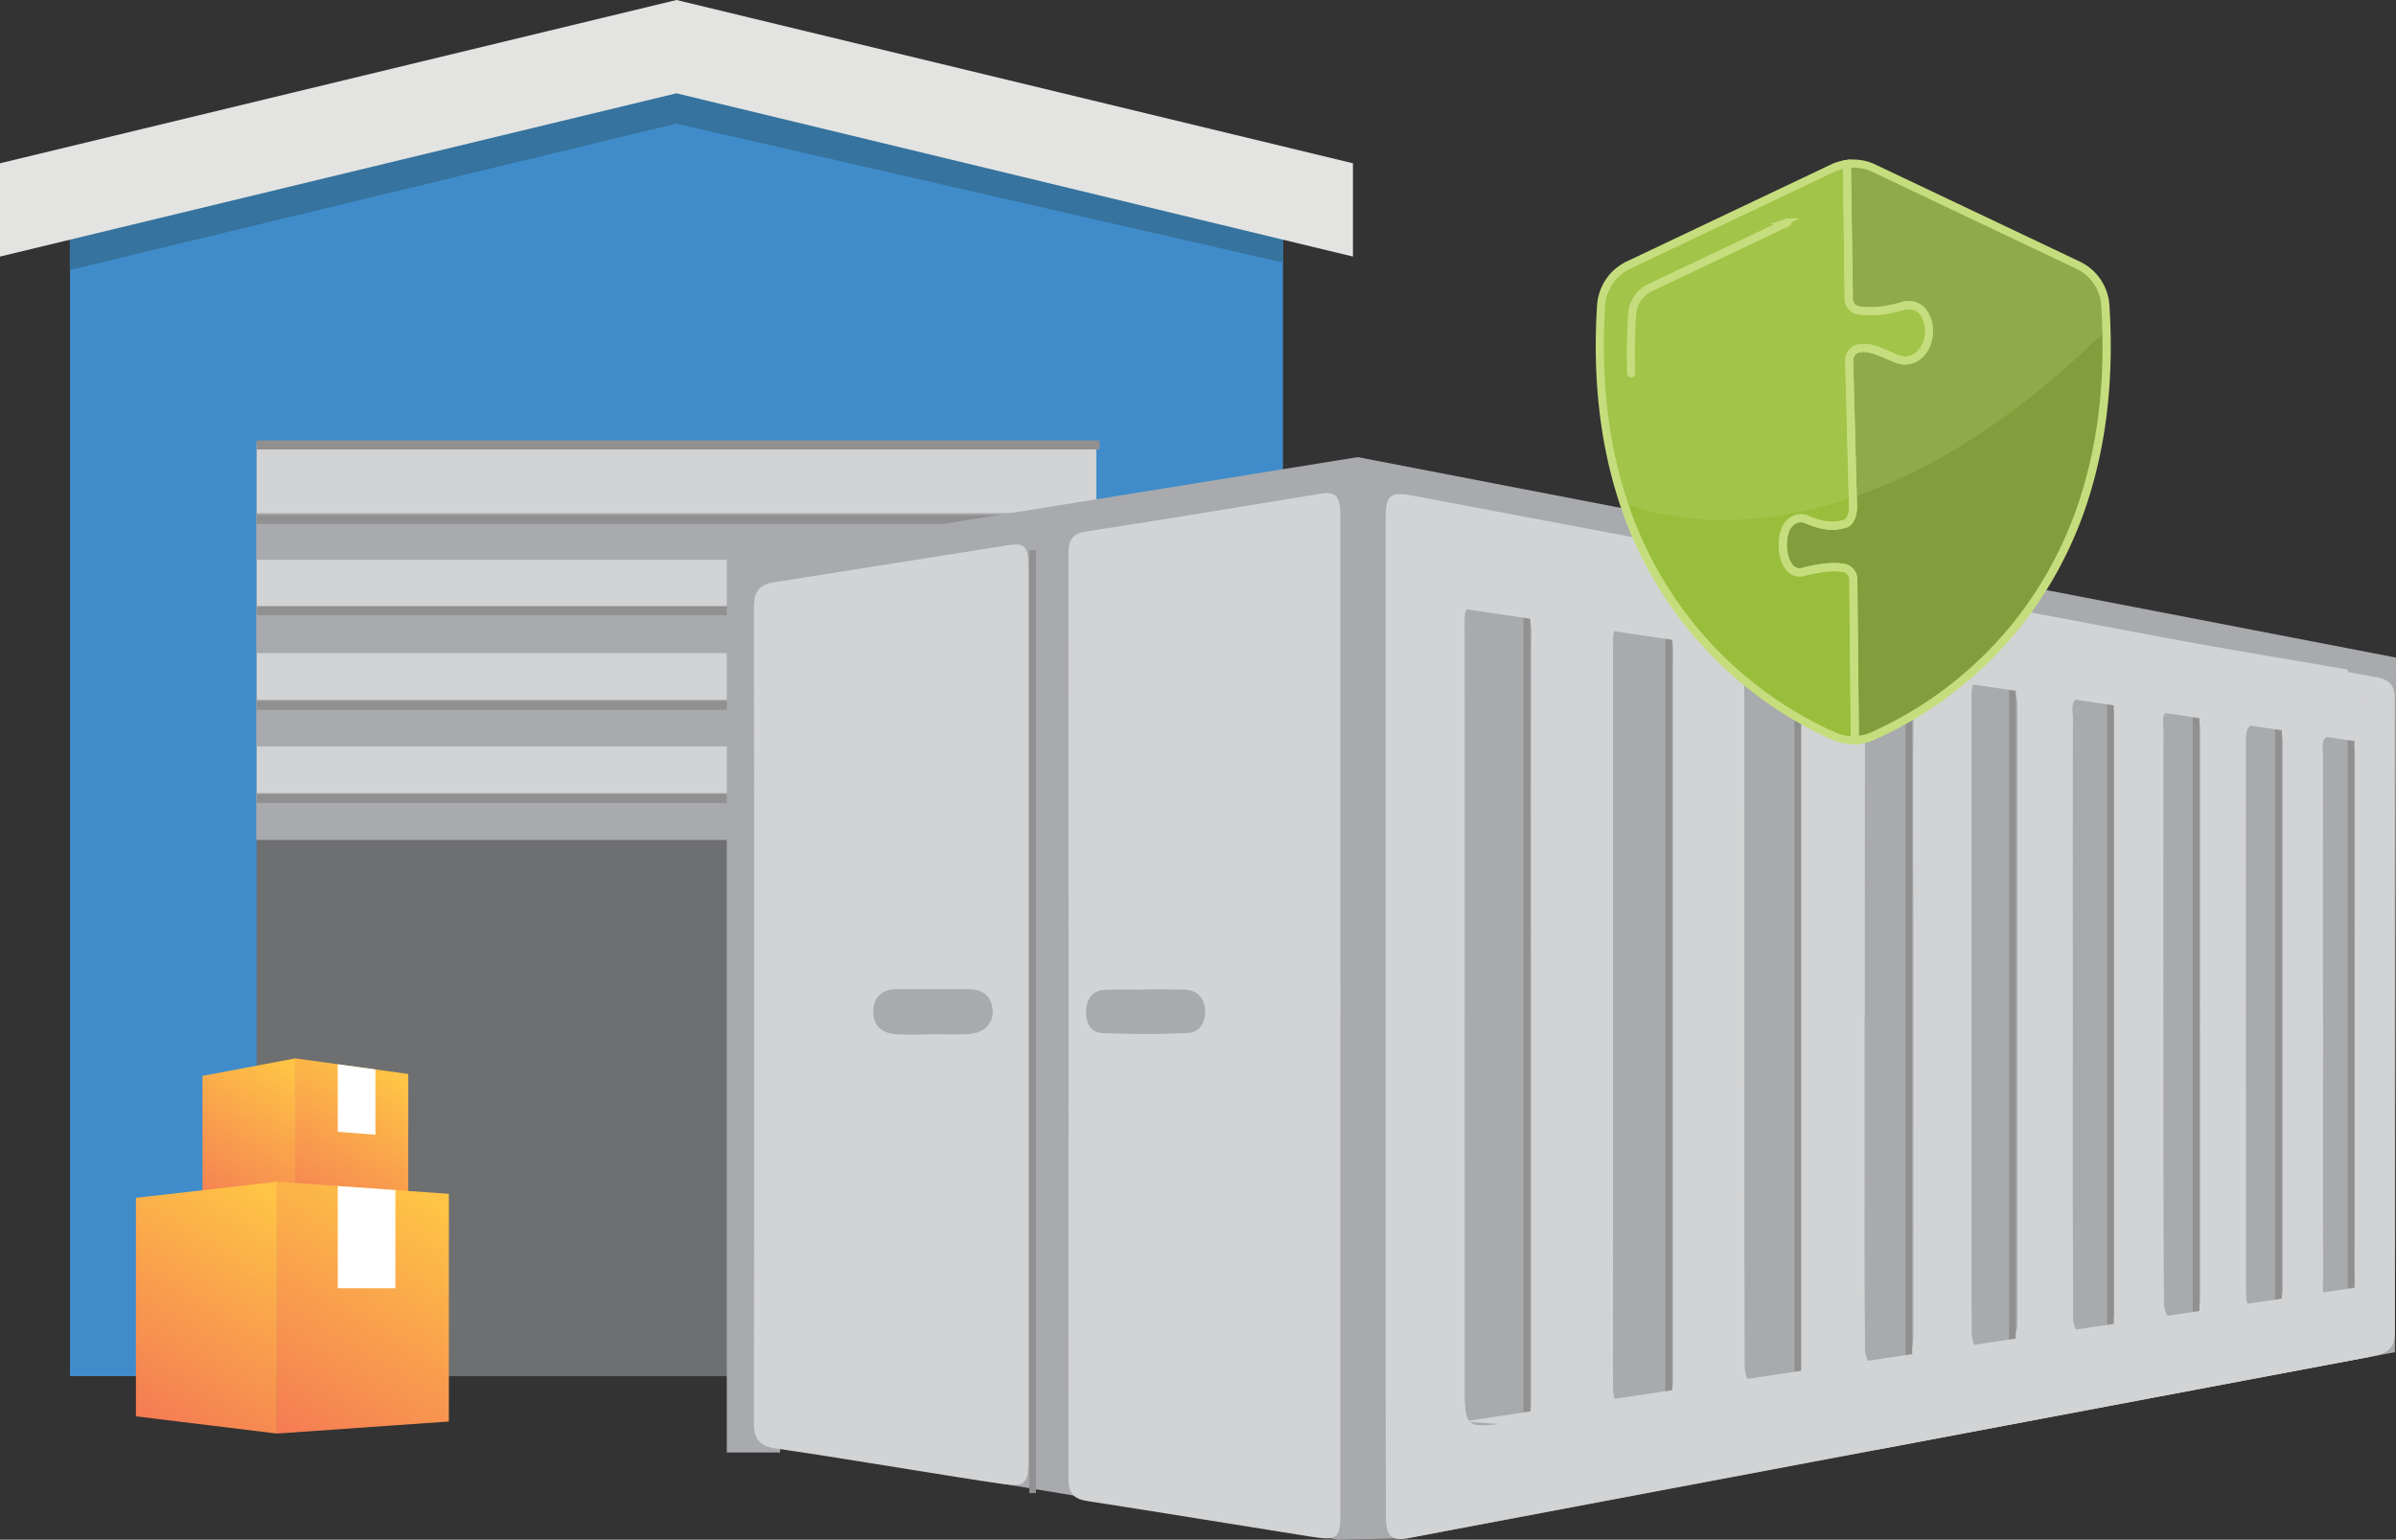 <svg xmlns="http://www.w3.org/2000/svg" xmlns:xlink="http://www.w3.org/1999/xlink" viewBox="0 0 845.27 543.22"><rect x="0" y="0" width="845.27" height="543.22" fill="#333333" stroke="none"/><defs><style>.cls-1{isolation:isolate;}.cls-2{fill:#408cca;}.cls-3{fill:#6e6f71;}.cls-4{fill:#36739e;}.cls-5{fill:#e3e4e2;}.cls-6{fill:#d2d3d4;}.cls-7{fill:#a8aaad;}.cls-8{fill:#919091;}.cls-9{fill:url(#linear-gradient);}.cls-10{fill:url(#linear-gradient-2);}.cls-11{fill:#fff;mix-blend-mode:soft-light;}.cls-12{fill:url(#linear-gradient-3);}.cls-13{fill:url(#linear-gradient-4);}.cls-14{fill:#99be3c;}.cls-15{fill:#829e3c;}.cls-16,.cls-17{fill:#c6dd7d;}.cls-16{opacity:0.2;}.cls-17{stroke:#c6dd7d;stroke-miterlimit:10;stroke-width:2px;}</style><linearGradient id="linear-gradient" x1="3127.03" y1="377.42" x2="3091.14" y2="438.03" gradientTransform="translate(-3022.49)" gradientUnits="userSpaceOnUse"><stop offset="0" stop-color="#ffc445"></stop><stop offset="0.31" stop-color="#faa94b"></stop><stop offset="1" stop-color="#f36f56"></stop></linearGradient><linearGradient id="linear-gradient-2" x1="3159.87" y1="378.89" x2="3122.64" y2="441.76" xlink:href="#linear-gradient"></linearGradient><linearGradient id="linear-gradient-3" x1="3172.36" y1="422.33" x2="3113.75" y2="521.32" xlink:href="#linear-gradient"></linearGradient><linearGradient id="linear-gradient-4" x1="3119.98" y1="422.55" x2="3065.39" y2="514.73" xlink:href="#linear-gradient"></linearGradient></defs><title>Asset 1</title><g class="cls-1"><g id="Layer_2" data-name="Layer 2"><g id="Layer_1-2" data-name="Layer 1"><path class="cls-2" d="M452.61,65.83v419.7H24.69V65.83l214-49.37Z"></path><rect class="cls-3" x="90.52" y="156.36" width="296.25" height="329.17"></rect><path class="cls-4" d="M452.61,57V92.63l-214-49-214,51.66V57l214-49.38Z"></path><path class="cls-5" d="M477.3,57.61,238.65,0,0,57.61V90.52l238.65-57.6L477.3,90.52Z"></path><rect class="cls-6" x="90.52" y="156.36" width="296.25" height="139.9"></rect><rect class="cls-7" x="90.52" y="181.04" width="296.25" height="16.46"></rect><rect class="cls-7" x="90.52" y="213.96" width="296.25" height="16.46"></rect><rect class="cls-7" x="90.52" y="246.88" width="296.25" height="16.46"></rect><rect class="cls-7" x="90.52" y="279.8" width="296.25" height="16.46"></rect><rect class="cls-8" x="90.52" y="181.65" width="297.38" height="3.19"></rect><rect class="cls-8" x="90.52" y="155.39" width="297.38" height="3.19"></rect><rect class="cls-8" x="90.52" y="213.87" width="297.38" height="3.19"></rect><rect class="cls-8" x="90.52" y="247.29" width="297.38" height="3.19"></rect><rect class="cls-8" x="90.52" y="280.11" width="297.38" height="3.19"></rect><rect class="cls-7" x="256.4" y="196.94" width="18.8" height="315.52"></rect><polyline class="cls-7" points="265.67 207.16 265.67 195.69 479 161.28 845.27 232.01 844.89 477.08 496.31 542.78 472.12 543.22 265.67 508.81"></polyline><path class="cls-6" d="M488.84,358.52V183.69c0-9.29,1.25-10.4,10.32-8.68l205.63,38.84c44.57,8.42,89.13,16.9,133.74,25.13,4.88.9,6.27,3.2,6.27,7.7q-.07,111.78.06,223.57c0,6.4-3.88,7.52-8.61,8.41q-40.18,7.54-80.36,15.1l-180.36,34q-39.62,7.47-79.21,15c-5.41,1-7.39-.95-7.4-7.7q-.09-38.7-.08-77.39Q488.83,408.12,488.84,358.52Zm27.95,0V488.59c0,15.3,0,15.3,15.29,13.37,7.91-1,8-1.07,8-9.24q0-68.78,0-137.56c0-44.13-.11-88.27.07-132.4,0-4.86-1.49-7-6.2-7.45a81.1,81.1,0,0,1-11.34-1.51c-5-1.16-5.89,1-5.88,5.39Q516.89,288.84,516.79,358.48Zm52.27-.25V483.72c0,13.6,0,13.6,13.09,11,8-1.58,8-1.58,8-10q0-124.06,0-248.11c0-15.21,1.42-12.23-12.3-14.82-8.73-1.65-8.75-1.6-8.75,7.53Q569.05,293.78,569.06,358.23Zm46.39-.25v32.09c0,30.75,0,61.51.09,92.26,0,2,1.31,5.68,2,5.69,5.08.05,10.37,0,15.11-1.52,1.52-.49,2.2-5.55,2.2-8.52q.17-117.75,0-235.51c0-12.72,2.45-12.09-11.81-13.71-7.7-.87-7.67-1-7.67,6.6Q615.47,296.67,615.45,358Zm42.46.64h0v47.55c0,23.3-.07,46.6.12,69.9,0,2.05,1.24,5.32,2.75,5.94,6.78,2.79,14.18-2.56,14.19-9.77V323.85c0-26.74-.12-53.47.1-80.21.05-5.33-1.65-7.94-7-7.92a15.33,15.33,0,0,1-2.83-.41c-7-1.31-7.25-1.09-7.25,5.85Q657.91,299.89,657.91,358.62Zm37.66,0q0,16.33,0,32.67c0,26.36-.05,52.72.09,79.07,0,2,.78,5,2.18,5.78,5.57,3.05,13.78-2.41,13.78-8.73q0-107.44,0-214.88c0-9.68,0-9.68-9.42-11.63-6-1.24-6.65-.73-6.65,5.41Q695.57,302.48,695.57,358.63Zm35.73-.06v19.5c0,29.05-.06,58.11.15,87.16,0,2.16,1.51,5.69,3.09,6.21,5.65,1.86,11.26-3,11.26-9.11q0-104.35,0-208.71c0-6.24-1.68-7.23-9.89-7.57-5.92-.25-4.58,3.85-4.59,7Q731.23,305.83,731.3,358.57Zm32-.33V369.7c0,30,0,60,.14,90,0,2.05,1.13,5.28,2.62,5.93,5.31,2.33,10.07-1.35,10.07-7.25q0-100,0-200.07c0-7.28-2-6.28-8.91-7.27-5.55-.8-3.89,4.09-3.9,6.87C763.21,291.36,763.25,324.8,763.26,358.24Zm29.14.26v96.83c0,6.46,1.25,7.38,7.45,6.22,4.32-.81,5.4-3.51,5.4-7.4q0-96,0-191.94c0-5.55-1.8-6.89-7.85-7-5.38-.1-5,3.54-5,7Q792.38,310.37,792.4,358.5Zm27.14.69h0q0,46.41,0,92.82c0,2.51-.87,6,3.42,5.7,3.69-.24,8,0,7.67-6s-.08-11.84-.08-17.76c0-55.77,0-111.53.14-167.3,0-5.39-2.22-7.25-7-7.3-5.27-.05-4.16,3.94-4.16,7Q819.49,312.78,819.54,359.19Z"></path><path class="cls-6" d="M472.88,358.2V532.45c0,10.68-.56,11.26-11,9.62-26.17-4.13-52.31-8.46-78.5-12.51-4.76-.73-6.45-3-6.45-7.59q.11-163.36,0-326.72c0-4.86,1.37-7,6.59-7.8,27.33-4.14,54.58-8.76,81.87-13.19,5.87-1,7.44.63,7.44,7.39ZM404,349.07v.11c-4.76,0-9.53-.16-14.28.05-4.43.19-6.36,3.26-6.55,7.24s1.26,7.77,5.64,8c10.05.42,20.15.48,30.19,0,4.32-.22,6.42-3.9,6.11-8.26s-2.87-6.95-7.4-7.06S408.57,349.07,404,349.07Z"></path><path class="cls-6" d="M362.8,358.07V512.24c0,1.34,0,2.68,0,4-.12,7.11-1.43,8.4-8.67,7.39-10.57-1.49-21.1-3.26-31.65-4.93-16.19-2.56-32.35-5.3-48.58-7.61-5.52-.79-7.93-3-7.92-8.81q.16-144.15,0-288.29c0-5.09,1.8-7.74,7-8.54,27.49-4.29,55-8.78,82.46-13.06,6.13-1,7.33.43,7.34,7.48q0,79.1,0,158.18Zm-34.31,6.87v-.09c4.57,0,9.16.29,13.7-.08,5.24-.42,8.47-4.08,8-8.57-.57-5-3.67-7.21-8.6-7.19-8.38,0-16.76,0-25.14,0-4.95,0-8,2.26-8.35,7.37-.35,4.89,2.53,8.15,7.86,8.5C320.1,365.16,324.3,364.94,328.49,364.94Z"></path><path class="cls-7" d="M516.8,358.48q0-69.64,0-139.28c0-4.36.91-6.56,5.88-5.4A79.64,79.64,0,0,0,534,215.31c4.71.4,6.22,2.59,6.2,7.45-.18,44.13-.08,88.27-.08,132.4q0,68.79,0,137.56c0,8.17-.1,8.25-8,9.24-15.28,1.93-15.28,1.93-15.29-13.37Q516.79,423.54,516.8,358.48Z"></path><path class="cls-7" d="M569.06,358.23q0-64.46,0-128.92c0-9.13,0-9.18,8.75-7.53,13.72,2.6,12.29-.39,12.3,14.82q0,124.05,0,248.11c0,8.43,0,8.43-8,10-13.08,2.6-13.09,2.6-13.09-11Z"></path><path class="cls-7" d="M615.45,358q0-61.31,0-122.62c0-7.56,0-7.47,7.67-6.6,14.26,1.62,11.79,1,11.81,13.71q.08,117.75,0,235.51c0,3-.68,8-2.2,8.52-4.74,1.53-10,1.57-15.11,1.52-.73,0-2-3.7-2-5.69-.13-30.75-.09-61.51-.09-92.26Z"></path><path class="cls-7" d="M657.91,358.62q0-58.72,0-117.46c0-6.94.29-7.16,7.25-5.85a16.23,16.23,0,0,0,2.83.41c5.38,0,7.09,2.59,7,7.92-.22,26.74-.1,53.47-.1,80.21V472.24c0,7.21-7.41,12.56-14.19,9.77-1.51-.62-2.73-3.89-2.75-5.95-.19-23.29-.12-46.59-.12-69.89V358.61Z"></path><path class="cls-7" d="M695.57,358.63q0-56.16,0-112.31c0-6.14.67-6.65,6.65-5.41,9.45,2,9.42,2,9.42,11.63q0,107.45,0,214.88c0,6.32-8.21,11.78-13.78,8.73-1.4-.76-2.17-3.78-2.18-5.78-.14-26.35-.09-52.71-.09-79.07Q695.59,375,695.57,358.63Z"></path><path class="cls-7" d="M731.29,358.57q0-52.76,0-105.5c0-3.17-1.33-7.27,4.59-7,8.21.34,9.89,1.33,9.89,7.57q0,104.36,0,208.71c0,6.14-5.61,11-11.26,9.11-1.58-.52-3.07-4.05-3.09-6.21-.21-29.05-.15-58.11-.15-87.16Q731.3,368.32,731.29,358.57Z"></path><path class="cls-7" d="M763.25,358.24c0-33.44,0-66.88.07-100.32,0-2.78-1.65-7.67,3.9-6.87,6.93,1,8.91,0,8.91,7.27q-.09,100,0,200.07c0,5.9-4.76,9.58-10.07,7.25-1.49-.65-2.61-3.88-2.62-5.93-.18-30-.13-60-.14-90Q763.26,364,763.25,358.24Z"></path><path class="cls-7" d="M792.39,358.5q0-48.13,0-96.25c0-3.5-.4-7.14,5-7,6.06.11,7.85,1.45,7.86,7q0,96,0,191.94c0,3.89-1.08,6.59-5.4,7.4-6.2,1.16-7.45.24-7.45-6.22Q792.4,406.91,792.39,358.5Z"></path><path class="cls-7" d="M819.54,359.19q0-46.41,0-92.83c0-3-1.11-7,4.16-7,4.74.05,7,1.91,7,7.3-.19,55.77-.13,111.53-.14,167.3,0,5.92-.2,11.85.08,17.76s-4,5.73-7.67,6c-4.29.27-3.42-3.19-3.42-5.7q-.06-46.41,0-92.82Z"></path><rect class="cls-8" x="537.46" y="216.33" width="2.37" height="284.83"></rect><rect class="cls-8" x="363.12" y="194.16" width="2.37" height="332.63"></rect><rect class="cls-8" x="587.55" y="223.98" width="2.37" height="268.78"></rect><rect class="cls-8" x="633.05" y="223.98" width="2.37" height="268.78"></rect><rect class="cls-8" x="672.23" y="223.98" width="2.37" height="268.78"></rect><rect class="cls-8" x="708.75" y="223.98" width="2.37" height="268.78"></rect><rect class="cls-8" x="743.35" y="223.98" width="2.37" height="268.78"></rect><rect class="cls-8" x="773.55" y="237.74" width="2.37" height="242.39"></rect><rect class="cls-8" x="802.61" y="244.63" width="2.37" height="230.54"></rect><rect class="cls-8" x="828.22" y="245.34" width="2.37" height="229.83"></rect><polyline class="cls-6" points="500.8 212.51 830.36 261.45 836.48 253.04 828.07 236.21 604.79 197.98"></polyline><polyline class="cls-6" points="516.09 501.55 831.89 454.14 836.25 478.66 662.14 511.49"></polyline><polygon class="cls-9" points="104.13 431.83 71.43 427.84 71.43 379.61 104.13 373.41 104.13 431.83"></polygon><polygon class="cls-10" points="144.02 429.29 104.13 431.83 104.13 373.41 144.02 378.92 144.02 429.29"></polygon><polygon class="cls-11" points="119.16 375.49 119.16 399.31 132.44 400.37 132.44 377.32 119.16 375.49"></polygon><polygon class="cls-12" points="158.35 501.53 97.68 505.79 97.68 416.94 158.35 421.21 158.35 501.53"></polygon><polygon class="cls-13" points="97.68 505.79 47.95 499.71 47.95 422.62 97.68 416.94 97.68 505.79"></polygon><polygon class="cls-11" points="119.16 418.45 119.16 454.51 139.49 454.51 139.49 419.88 119.16 418.45"></polygon><path class="cls-14" d="M650.92,200.47c-4.54-1-10.21.08-15.4,1.47-5.89.62-8-9-5.6-15.06,1.31-3.31,4.5-4.81,7.33-3.61,7.53,3.19,10.8,2.22,13.53,1.57,2.05-.48,3-3.64,2.92-6.19l-1.34-51a4.49,4.49,0,0,1,2.69-4.53c4.2-1.35,8.77,1.35,14.11,3.5a7.38,7.38,0,0,0,6.52-.39c7.86-4.53,5.79-20.22-3.74-18.43-5.39,1.58-11.33,2.66-16.78,1.57a4.12,4.12,0,0,1-2.94-4.16l-.69-47.34a16.88,16.88,0,0,0-5,1.48l-72,34.18a17,17,0,0,0-9.66,14.22c-6.75,104.34,60.16,142.36,82.09,152a16.84,16.84,0,0,0,7.4,1.42l-.55-56.33C653.83,202.68,652.61,200.84,650.92,200.47Z"></path><path class="cls-15" d="M742.71,107.74a17,17,0,0,0-9.66-14.22l-72-34.18a17.06,17.06,0,0,0-9.55-1.48l.69,47.34a4.12,4.12,0,0,0,2.94,4.16c5.45,1.09,11.39,0,16.78-1.57,9.53-1.79,11.6,13.9,3.74,18.43a7.38,7.38,0,0,1-6.52.39c-5.34-2.15-9.91-4.85-14.11-3.5a4.49,4.49,0,0,0-2.69,4.53l1.34,51c.07,2.55-.87,5.71-2.92,6.19-2.73.65-6,1.62-13.53-1.57-2.83-1.2-6,.3-7.33,3.61-2.39,6.05-.29,15.68,5.6,15.06,5.19-1.39,10.86-2.47,15.4-1.47,1.69.37,2.91,2.21,2.91,4.32l.55,56.33a16.78,16.78,0,0,0,6.24-1.42C682.56,250.1,749.46,212.08,742.71,107.74Z"></path><path class="cls-16" d="M575.13,178.21s71.87,31.45,165.31-59.3l1.85-1.12.68-6.74-2.87-12.8-7.05-4.73L699,77.2,664.8,61l-9.94-3.53-6.57.84-16,7.41-26.62,13L586,87.81l-13.3,6.57-4,4.21-4,12.63-.17,24.94,2,18.69,6.24,23.42Z"></path><path class="cls-17" d="M653.81,261.56a17.7,17.7,0,0,1-7-1.46,137.32,137.32,0,0,1-52-40.59,139.47,139.47,0,0,1-23.47-45.23c-6.15-20-8.48-42.37-6.91-66.57a17.38,17.38,0,0,1,9.9-14.57l72-34.18a17.14,17.14,0,0,1,5.14-1.52l.47-.07.7,47.82a3.7,3.7,0,0,0,2.6,3.76c4.55.91,9.82.41,16.57-1.57h0c3.77-.71,6.89,1.18,8.32,5.07,1.71,4.63.56,11.36-4.3,14.15A7.75,7.75,0,0,1,669,127c-1-.4-2-.82-2.91-1.23-4.1-1.77-7.64-3.31-10.91-2.25a4.07,4.07,0,0,0-2.39,4.1l1.34,51c.07,2.89-1,6.09-3.25,6.62l-.29.07c-2.73.65-6.11,1.46-13.5-1.67a4.65,4.65,0,0,0-3.64,0,5.93,5.93,0,0,0-3.14,3.38c-1.59,4-1.1,9.68,1.11,12.58a4.3,4.3,0,0,0,4,1.9c4.68-1.25,10.67-2.54,15.57-1.47h0a4.66,4.66,0,0,1,3.25,4.74l.55,56.74h-.42ZM651.12,58.35a16.84,16.84,0,0,0-4.42,1.38l-72,34.18a16.51,16.51,0,0,0-9.41,13.85c-1.56,24.1.75,46.4,6.87,66.27a138.8,138.8,0,0,0,23.33,45,136.49,136.49,0,0,0,51.63,40.33,16.75,16.75,0,0,0,6.8,1.38l-.55-55.91a3.82,3.82,0,0,0-2.57-3.91h0c-4.78-1-11,.34-15.21,1.47h-.06a5.18,5.18,0,0,1-4.82-2.23c-2.41-3.16-2.94-9-1.22-13.41a6.78,6.78,0,0,1,3.6-3.85,5.49,5.49,0,0,1,4.3,0c7.13,3,10.37,2.24,13,1.62l.29-.07c1.71-.41,2.66-3.25,2.59-5.77l-1.34-51a4.89,4.89,0,0,1,3-4.94c3.57-1.16,7.25.44,11.51,2.28.93.41,1.9.83,2.89,1.22a6.92,6.92,0,0,0,6.15-.36c3.48-2,6-7.59,3.92-13.12-1.83-5-5.73-4.83-7.35-4.53-6.88,2-12.27,2.52-17,1.58a4.55,4.55,0,0,1-3.29-4.58Z"></path><path class="cls-17" d="M654,261.56l-.56-56.77a3.82,3.82,0,0,0-2.57-3.91c-4.78-1-11,.34-15.21,1.47h-.06a5.18,5.18,0,0,1-4.82-2.23c-2.41-3.16-2.94-9-1.22-13.41a6.78,6.78,0,0,1,3.6-3.85,5.49,5.49,0,0,1,4.3,0c7.13,3,10.37,2.24,13,1.62l.29-.07c1.71-.41,2.66-3.25,2.59-5.77l-1.34-51a4.89,4.89,0,0,1,3-4.94c3.57-1.16,7.25.44,11.51,2.28.93.41,1.9.83,2.89,1.22a6.92,6.92,0,0,0,6.15-.36c3.48-2,6-7.59,3.92-13.12-1.83-5-5.73-4.83-7.35-4.53-6.88,2-12.27,2.52-17,1.58a4.55,4.55,0,0,1-3.29-4.58l-.69-47.71.38-.05A17.36,17.36,0,0,1,661.27,59l72,34.18a17.4,17.4,0,0,1,9.9,14.57c1.56,24.2-.76,46.6-6.92,66.57a139.45,139.45,0,0,1-23.46,45.23,137.34,137.34,0,0,1-52,40.59,17.35,17.35,0,0,1-6.4,1.44Zm-7-61.91a18.93,18.93,0,0,1,4,.4,4.66,4.66,0,0,1,3.25,4.74l.54,55.88a16.4,16.4,0,0,0,5.65-1.35A136.58,136.58,0,0,0,712.09,219a138.78,138.78,0,0,0,23.32-45c6.12-19.87,8.43-42.17,6.87-66.27a16.51,16.51,0,0,0-9.41-13.85l-72-34.18A16.44,16.44,0,0,0,652,58.24l.68,46.95a3.7,3.7,0,0,0,2.6,3.76c4.55.91,9.82.41,16.57-1.57h0c3.77-.71,6.89,1.18,8.32,5.07,1.71,4.63.56,11.36-4.3,14.15A7.75,7.75,0,0,1,669,127c-1-.4-2-.82-2.91-1.23-4.1-1.77-7.64-3.31-10.91-2.25a4.07,4.07,0,0,0-2.39,4.1l1.34,51c.07,2.89-1,6.09-3.25,6.62l-.29.07c-2.73.65-6.11,1.46-13.5-1.67a4.65,4.65,0,0,0-3.64,0,5.93,5.93,0,0,0-3.14,3.38c-1.59,4-1.1,9.68,1.11,12.58a4.3,4.3,0,0,0,4,1.9A46.49,46.49,0,0,1,647,199.65Z"></path><path class="cls-17" d="M575.45,132.16a.43.43,0,0,1-.43-.41c-.22-6.76-.1-13.82.36-21a11.51,11.51,0,0,1,6.56-9.64l48.41-23a.43.43,0,0,1,.37.77l-48.41,23a10.66,10.66,0,0,0-6.08,8.93c-.46,7.12-.58,14.14-.35,20.88a.43.43,0,0,1-.41.44Z"></path></g></g></g></svg>